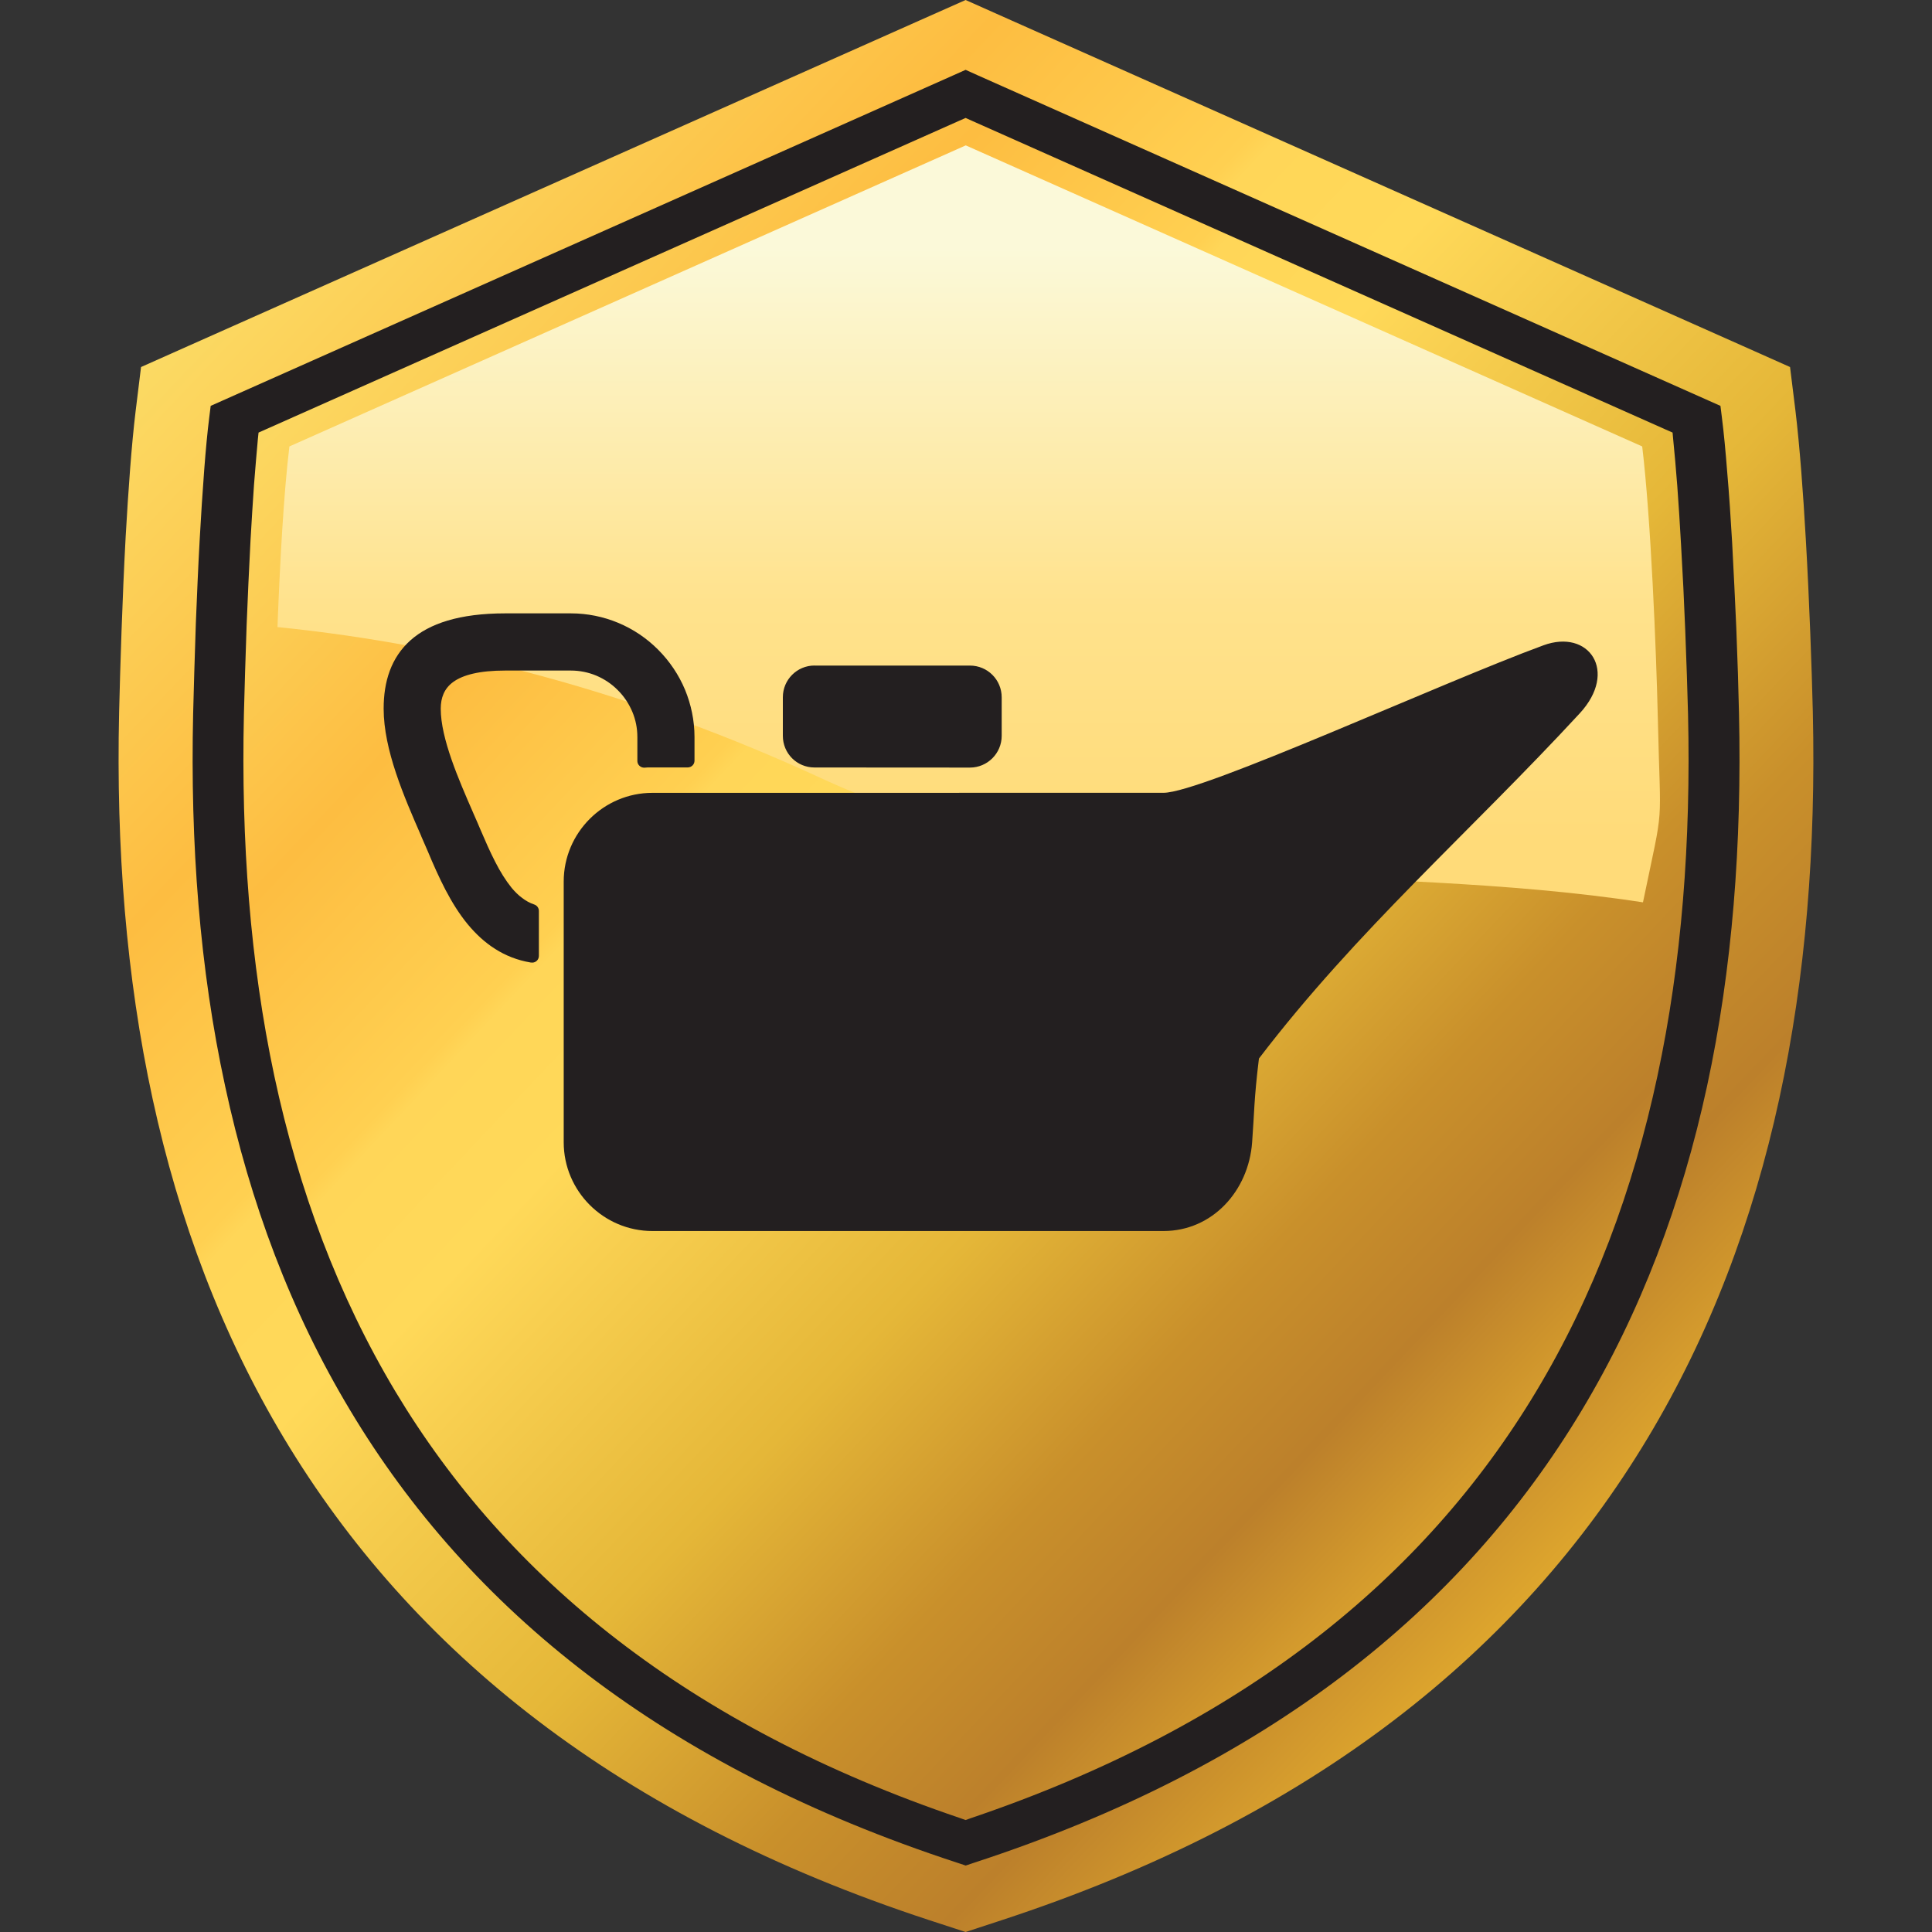 <?xml version="1.0" encoding="UTF-8"?>
<!-- Generator: Adobe Illustrator 20.0.0, SVG Export Plug-In . SVG Version: 6.00 Build 0)  -->
<svg version="1.1" id="Layer_1" xmlns="http://www.w3.org/2000/svg" xmlns:xlink="http://www.w3.org/1999/xlink" x="0px" y="0px" viewBox="0 0 40 40" style="enable-background:new 0 0 40 40;" xml:space="preserve">
<rect x="0" y="0" width="40" height="40" fill="#333333" stroke="none"/>
<style type="text/css">
	.st0{fill:none;}
	.st1{fill:#FFFFFF;}
	.st2{fill:#BB996C;}
	.st3{fill:url(#SVGID_1_);}
	.st4{fill:url(#SVGID_2_);}
	.st5{fill:url(#SVGID_3_);}
	.st6{fill:#231F20;}
	.st7{fill-rule:evenodd;clip-rule:evenodd;fill:#231F20;}
</style>
<g>
	<g>
	</g>
	<path class="st0" d="M4.857,8.68l15.135-6.736L35.124,8.68c0.194,1.606,0.317,4.559,0.352,6.098   c0.245,10.668-3.621,19.487-15.484,23.375C8.131,34.268,4.281,25.442,4.524,14.779C4.559,13.237,4.662,10.29,4.857,8.68L4.857,8.68   z"/>
	<g>
		<path class="st1" d="M4.857,8.68l15.135-5.38l15.132,5.38c0.194,1.606,0.317,4.559,0.352,6.098    c0.245,10.668-3.621,19.487-15.484,23.375C8.131,34.268,4.281,25.442,4.524,14.779C4.559,13.237,4.662,10.29,4.857,8.68    L4.857,8.68z"/>
	</g>
	<path class="st2" d="M4.857,8.68l15.135-6.736L35.124,8.68c0.194,1.606,0.317,4.559,0.352,6.098   c0.245,10.668-3.621,19.487-15.484,23.375C8.131,34.268,4.281,25.442,4.524,14.779C4.559,13.237,4.662,10.29,4.857,8.68L4.857,8.68   z"/>
	
		<linearGradient id="SVGID_1_" gradientUnits="userSpaceOnUse" x1="-128.964" y1="162.09" x2="-115.153" y2="148.966" gradientTransform="matrix(2.835 0 0 -2.835 367.097 459.725)">
		<stop offset="0" style="stop-color:#FAF17F"/>
		<stop offset="0.259" style="stop-color:#FDBD41"/>
		<stop offset="0.361" style="stop-color:#FFD051"/>
		<stop offset="0.369" style="stop-color:#FFD658"/>
		<stop offset="0.431" style="stop-color:#FFD959"/>
		<stop offset="0.471" style="stop-color:#F8CF50"/>
		<stop offset="0.58" style="stop-color:#E5B738"/>
		<stop offset="0.678" style="stop-color:#C9902B"/>
		<stop offset="0.749" style="stop-color:#BC802B"/>
		<stop offset="0.839" style="stop-color:#E4AD2E"/>
		<stop offset="0.89" style="stop-color:#F3BE3E"/>
		<stop offset="0.941" style="stop-color:#FCC84B"/>
		<stop offset="1" style="stop-color:#FFCB4E"/>
	</linearGradient>
	<path class="st3" d="M3.889,7.167l15.133-6.736L19.992,0l0.967,0.431l15.133,6.736l0.969,0.432l0.113,0.914   c0.086,0.719,0.158,1.677,0.214,2.661c0.073,1.267,0.122,2.649,0.145,3.577c0.127,5.591-0.84,10.731-3.421,15.025   c-2.644,4.399-6.927,7.866-13.373,9.979L19.992,40l-0.752-0.245c-6.444-2.113-10.722-5.58-13.362-9.981   C3.303,25.479,2.34,20.34,2.466,14.751c0.023-0.939,0.066-2.357,0.136-3.645c0.055-0.963,0.121-1.895,0.206-2.594L2.92,7.599   L3.889,7.167L3.889,7.167z M19.992,3.889L6.817,9.753c-0.038,0.462-0.072,0.977-0.1,1.504C6.644,12.594,6.6,13.942,6.58,14.805   c-0.113,5.075,0.725,9.681,2.978,13.436c2.087,3.479,5.436,6.266,10.434,8.055c4.998-1.79,8.35-4.576,10.443-8.054   c2.256-3.755,3.101-8.361,2.983-13.437c-0.019-0.837-0.069-2.151-0.143-3.469c-0.032-0.555-0.068-1.098-0.11-1.583L19.992,3.889   L19.992,3.889z"/>
	
		<linearGradient id="SVGID_2_" gradientUnits="userSpaceOnUse" x1="-128.318" y1="161.367" x2="-115.845" y2="149.611" gradientTransform="matrix(2.835 0 0 -2.835 367.097 459.725)">
		<stop offset="0" style="stop-color:#FAF17F"/>
		<stop offset="0.259" style="stop-color:#FDBD41"/>
		<stop offset="0.361" style="stop-color:#FFD051"/>
		<stop offset="0.369" style="stop-color:#FFD658"/>
		<stop offset="0.431" style="stop-color:#FFD959"/>
		<stop offset="0.471" style="stop-color:#F8CF50"/>
		<stop offset="0.58" style="stop-color:#E5B738"/>
		<stop offset="0.678" style="stop-color:#C9902B"/>
		<stop offset="0.749" style="stop-color:#BC802B"/>
		<stop offset="0.839" style="stop-color:#E4AD2E"/>
		<stop offset="0.89" style="stop-color:#F3BE3E"/>
		<stop offset="0.941" style="stop-color:#FCC84B"/>
		<stop offset="1" style="stop-color:#FFCB4E"/>
	</linearGradient>
	<path class="st4" d="M4.857,8.68l15.135-6.736L35.124,8.68c0.194,1.606,0.317,4.559,0.352,6.098   c0.245,10.668-3.621,19.487-15.484,23.375C8.131,34.268,4.281,25.442,4.524,14.779C4.559,13.237,4.662,10.29,4.857,8.68L4.857,8.68   z"/>
	
		<linearGradient id="SVGID_3_" gradientUnits="userSpaceOnUse" x1="-122.426" y1="160.774" x2="-122.426" y2="156.019" gradientTransform="matrix(2.835 0 0 -2.835 367.097 459.725)">
		<stop offset="0" style="stop-color:#FBF9D9"/>
		<stop offset="0.09" style="stop-color:#FBF9D9"/>
		<stop offset="0.639" style="stop-color:#FFE28C"/>
		<stop offset="1" style="stop-color:#FFDB79"/>
	</linearGradient>
	<path class="st5" d="M5.992,9.243l14.003-6.233L34,9.243c0.179,1.486,0.291,4.218,0.324,5.642c0.053,2.402,0.139,1.639-0.308,3.797   c-5.715-0.877-11.433,0.01-17.021-2.573c-3.761-1.736-7.522-2.75-11.25-3.126C5.794,11.675,5.874,10.203,5.992,9.243L5.992,9.243z"/>
	<path class="st6" d="M19.743,1.557L4.609,8.293l-0.247,0.11L4.333,8.636c-0.04,0.315-0.074,0.686-0.105,1.092   c-0.035,0.458-0.066,0.946-0.093,1.433c-0.033,0.582-0.057,1.177-0.08,1.734c-0.025,0.713-0.043,1.371-0.056,1.873   c-0.062,2.702,0.136,5.292,0.661,7.714c0.52,2.419,1.361,4.675,2.591,6.719c1.233,2.06,2.857,3.904,4.925,5.479   c2.071,1.577,4.592,2.887,7.625,3.88l0.193,0.064l0.191-0.064c3.033-0.992,5.555-2.302,7.628-3.879   c2.072-1.576,3.697-3.419,4.934-5.479c1.228-2.044,2.073-4.299,2.596-6.716c0.524-2.426,0.722-5.013,0.661-7.718   c-0.01-0.48-0.029-1.098-0.056-1.771c-0.025-0.563-0.054-1.168-0.086-1.766c-0.029-0.499-0.062-0.999-0.103-1.47   c-0.033-0.42-0.069-0.804-0.11-1.126L35.62,8.403l-0.247-0.11L20.238,1.557l-0.246-0.111L19.743,1.557L19.743,1.557z M5.497,8.892   l14.354-6.388l0.141-0.062l0.138,0.062l14.354,6.388l0.145,0.064l0.012,0.134c0.029,0.287,0.058,0.62,0.086,0.98   c0.027,0.373,0.054,0.782,0.077,1.205c0.035,0.593,0.065,1.202,0.087,1.773c0.027,0.659,0.045,1.265,0.058,1.736   c0.061,2.633-0.13,5.149-0.634,7.496c-0.504,2.357-1.321,4.55-2.513,6.533c-1.159,1.928-2.677,3.66-4.61,5.147   c-1.931,1.486-4.278,2.73-7.089,3.682l-0.112,0.04l-0.112-0.04c-2.812-0.952-5.156-2.195-7.086-3.682   c-1.93-1.486-3.446-3.218-4.605-5.148c-1.188-1.983-2.004-4.176-2.508-6.533C5.18,19.93,4.99,17.416,5.05,14.784   c0.013-0.498,0.031-1.142,0.056-1.838c0.023-0.565,0.049-1.164,0.08-1.746c0.023-0.408,0.048-0.801,0.073-1.164   c0.027-0.35,0.055-0.669,0.08-0.946l0.014-0.134L5.497,8.892L5.497,8.892z"/>
	<g>
		<g>
			<path class="st7" d="M16.864,13.78h3.217c0.364,0,0.658,0.293,0.658,0.658v0.796c0,0.363-0.295,0.658-0.658,0.658l-3.217-0.002     c-0.366,0-0.656-0.292-0.656-0.656v-0.798c0-0.364,0.294-0.657,0.656-0.657V13.78L16.864,13.78z M13.507,16.415     c-1.011,0-1.836,0.826-1.836,1.836c0,1.799,0,3.599,0,5.399c0,1.01,0.825,1.837,1.836,1.837c3.527,0,7.053,0,10.582,0     c1.011,0,1.762-0.83,1.835-1.837c0.045-0.596,0.037-0.889,0.141-1.734c2.028-2.658,4.373-4.69,6.641-7.146     c0.804-0.871,0.19-1.757-0.752-1.409c-2.121,0.778-7.07,3.053-7.864,3.053C20.56,16.415,17.034,16.415,13.507,16.415     L13.507,16.415z M10.461,12.699h1.358c0.343,0,0.675,0.069,0.977,0.195c0.314,0.13,0.595,0.321,0.83,0.557     c0.236,0.237,0.427,0.518,0.558,0.832c0.123,0.3,0.195,0.632,0.195,0.977v0.489c0,0.077-0.062,0.14-0.142,0.14h-0.76     c-0.035,0-0.057,0-0.066,0c-0.019,0-0.042,0.003-0.069,0.005c-0.075,0.002-0.143-0.055-0.146-0.133v-0.009l0,0V15.26     c0-0.187-0.037-0.363-0.105-0.525c-0.071-0.167-0.172-0.32-0.301-0.447c-0.127-0.129-0.279-0.23-0.447-0.301     c-0.162-0.067-0.339-0.104-0.524-0.104h-1.358c-0.532,0-0.877,0.089-1.08,0.238c-0.186,0.136-0.256,0.328-0.256,0.552     c0,0.616,0.368,1.46,0.672,2.156v0.001l0.008,0.018c0.056,0.127,0.11,0.25,0.139,0.321c0.099,0.232,0.199,0.461,0.306,0.669     c0.104,0.205,0.218,0.389,0.343,0.544c0.069,0.082,0.14,0.153,0.218,0.21c0.077,0.058,0.159,0.105,0.251,0.135     c0.06,0.021,0.095,0.075,0.095,0.134l0,0v0.929c0,0.079-0.062,0.14-0.139,0.14c-0.012,0-0.025-0.001-0.035-0.003     c-0.275-0.047-0.515-0.143-0.729-0.279c-0.217-0.136-0.404-0.312-0.572-0.514c-0.176-0.214-0.325-0.456-0.461-0.715     c-0.132-0.255-0.251-0.522-0.362-0.789c-0.058-0.132-0.098-0.222-0.137-0.315L8.717,17.3l0,0v-0.003l0,0H8.715v-0.001     c-0.349-0.801-0.772-1.769-0.772-2.624c0-0.561,0.153-1.054,0.554-1.414l0,0l0,0C8.889,12.909,9.512,12.699,10.461,12.699z"/>
		</g>
	</g>
</g>
</svg>